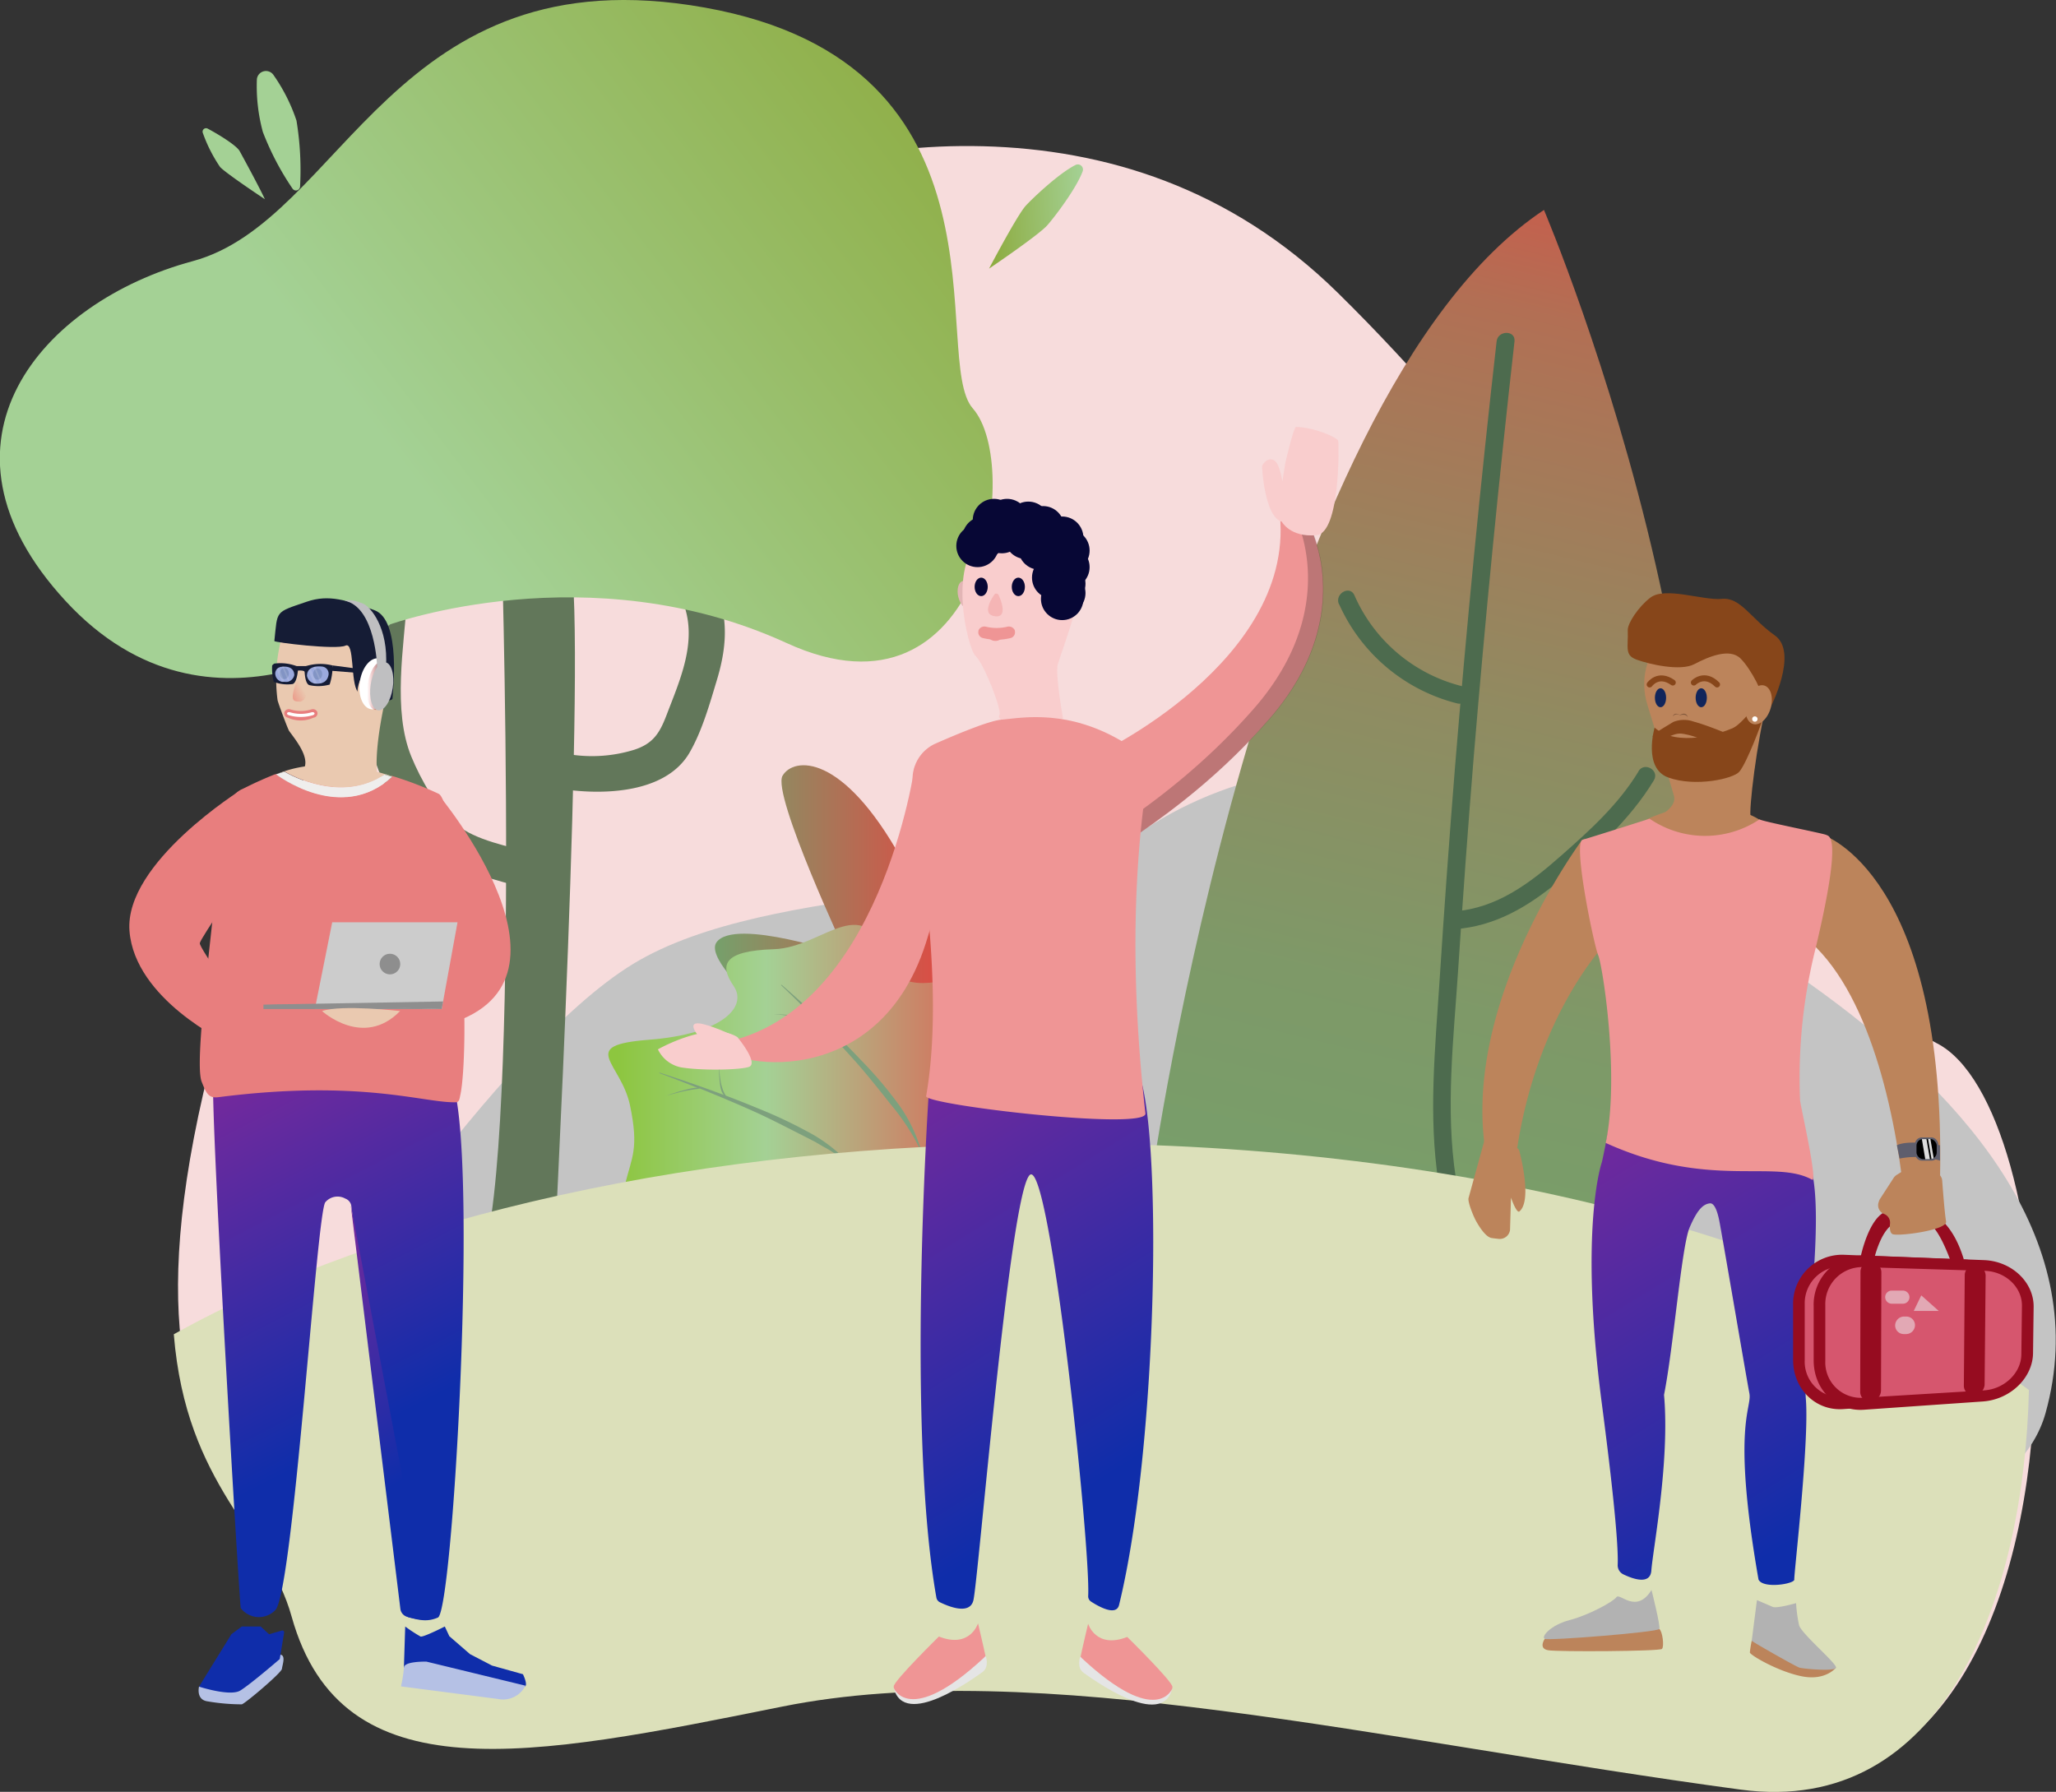 <svg xmlns="http://www.w3.org/2000/svg" xmlns:xlink="http://www.w3.org/1999/xlink" viewBox="0 0 344.72 300.43"><rect x="0" y="0" width="344.72" height="300.43" fill="#333333" stroke="none"/><defs><style>.cls-1{fill:#f7dcdc;}.cls-2{fill:#c4c4c4;}.cls-3{fill:url(#Безымянный_градиент_75);}.cls-4{fill:url(#Безымянный_градиент_82);}.cls-5{fill:#7da07d;}.cls-6{fill:url(#Безымянный_градиент_5);}.cls-7{fill:#4d6b4e;}.cls-8{fill:#62775a;}.cls-9{fill:url(#Безымянный_градиент_108);}.cls-10{fill:#dce0ba;}.cls-11{fill:url(#Безымянный_градиент_12);}.cls-12{fill:#e2b5b5;}.cls-13{fill:url(#Безымянный_градиент_12-2);}.cls-14,.cls-18{fill:#ef9595;}.cls-15{fill:#e5e5e5;}.cls-16{fill:#f9cdcd;}.cls-17{fill:#070735;}.cls-18{opacity:0.42;}.cls-19{fill:#e87e7e;}.cls-20{fill:#eac9b0;}.cls-21{fill:url(#Безымянный_градиент_12-3);}.cls-22{opacity:0.1;}.cls-23{fill:#151c35;}.cls-24{fill:#9ba9dd;}.cls-25{fill:#8294c4;}.cls-26{opacity:0.13;}.cls-27{fill:#fff;}.cls-28{fill:#efeeed;}.cls-29{opacity:0.62;fill:url(#Безымянный_градиент_16);}.cls-30{fill:#ccc;}.cls-31{fill:#8e8e8e;}.cls-32{fill:#0f2daa;}.cls-33{fill:#b5c1e5;}.cls-34{fill:url(#Безымянный_градиент_29);}.cls-35{fill:#bfbfc1;}.cls-36{fill:#a4d195;}.cls-37{fill:url(#Безымянный_градиент_108-2);}.cls-38{opacity:0.21;}.cls-39{fill:#bc845b;}.cls-40{fill:url(#Безымянный_градиент_12-4);}.cls-41{fill:#87461a;}.cls-42{fill:#11255b;}.cls-43{fill:#b2b2b2;}.cls-44{fill:#845a3d;}.cls-45{fill:none;stroke:#87461a;stroke-linecap:round;stroke-miterlimit:10;}.cls-46{fill:#960c20;}.cls-47{fill:#d6566e;}.cls-48{fill:#e2a8b4;}.cls-49{fill:#5e5e6d;}.cls-50{fill:#ddd;}</style><linearGradient id="Безымянный_градиент_75" x1="119.83" y1="154.64" x2="170.39" y2="154.64" gradientUnits="userSpaceOnUse"><stop offset="0.02" stop-color="#789e6a"/><stop offset="0.87" stop-color="#ed3e3e"/></linearGradient><linearGradient id="Безымянный_градиент_82" x1="102.02" y1="180.61" x2="180" y2="180.61" gradientUnits="userSpaceOnUse"><stop offset="0.02" stop-color="#8dc63f"/><stop offset="0.34" stop-color="#a4d195"/><stop offset="0.98" stop-color="#ed3e3e"/></linearGradient><linearGradient id="Безымянный_градиент_5" x1="281.71" y1="0.89" x2="233.04" y2="202.89" gradientUnits="userSpaceOnUse"><stop offset="0" stop-color="#ed3e3e"/><stop offset="0.13" stop-color="#d05649"/><stop offset="0.27" stop-color="#b26f54"/><stop offset="0.32" stop-color="#ac7456"/><stop offset="0.59" stop-color="#908b61"/><stop offset="0.83" stop-color="#7e9968"/><stop offset="1" stop-color="#789e6a"/></linearGradient><linearGradient id="Безымянный_градиент_108" x1="-89.44" y1="101.87" x2="-190.76" y2="169.42" gradientTransform="translate(253.99 -93.93) rotate(-3.74)" gradientUnits="userSpaceOnUse"><stop offset="0.02" stop-color="#8dab3f"/><stop offset="1" stop-color="#a4d195"/></linearGradient><linearGradient id="Безымянный_градиент_12" x1="22.81" y1="157.19" x2="96.28" y2="299.67" gradientUnits="userSpaceOnUse"><stop offset="0.02" stop-color="#789e6a"/><stop offset="0.04" stop-color="#ed3e3e"/><stop offset="0.08" stop-color="#8e2899"/><stop offset="0.57" stop-color="#0f2daa"/></linearGradient><linearGradient id="Безымянный_градиент_12-2" x1="130.34" y1="153.7" x2="231.25" y2="315.88" xlink:href="#Безымянный_градиент_12"/><linearGradient id="Безымянный_градиент_12-3" x1="40.08" y1="191.57" x2="90.71" y2="289.75" xlink:href="#Безымянный_градиент_12"/><linearGradient id="Безымянный_градиент_16" x1="-888.3" y1="294.32" x2="-883.72" y2="292.88" gradientTransform="translate(866.66 -333.3) rotate(-10.48)" gradientUnits="userSpaceOnUse"><stop offset="0.04" stop-color="#ed3e3e"/><stop offset="0.97" stop-color="#ed3e3e" stop-opacity="0"/></linearGradient><linearGradient id="Безымянный_градиент_29" x1="61.53" y1="114.99" x2="65.42" y2="114.99" gradientTransform="translate(167.77 35.16) rotate(81.47)" gradientUnits="userSpaceOnUse"><stop offset="0" stop-color="#ed3e3e" stop-opacity="0"/><stop offset="0.52" stop-color="#742b2c" stop-opacity="0.6"/><stop offset="0.98" stop-color="#231f20"/></linearGradient><linearGradient id="Безымянный_градиент_108-2" x1="-97.04" y1="124.69" x2="-80.23" y2="124.69" xlink:href="#Безымянный_градиент_108"/><linearGradient id="Безымянный_градиент_12-4" x1="246.81" y1="159.48" x2="349.48" y2="327.82" xlink:href="#Безымянный_градиент_12"/></defs><title>ILLUSTRATION</title><g id="Слой_2" data-name="Слой 2"><g id="Grid"><g id="Слой_4" data-name="Слой 4"><path class="cls-1" d="M341.16,232c-.81,34.83-14.22,71.58-48.33,67-60-8.09-118.28-22.47-160.66-13.93S58.26,300,49.88,270c-4-14.45-17.68-21.71-19.76-47.35-2-24.34,6.49-65.27,43.51-144.67C89,45.07,125.17,23.47,164.89,24.52c20.15.53,41.34,6.81,59.4,24.56,53.5,52.6,76.36,113.65,100.43,125.83C335.12,180.17,341.78,205.55,341.16,232Z"/><path class="cls-2" d="M50.53,226.52S83,175.76,106.11,161.64s70.1-10.61,83.37-20.81,36.83-16.65,54-8.48,115.26,48,99.49,104.57S49.34,253,50.53,226.52Z"/><path class="cls-3" d="M142,181c-1.12-.75-24.87-18.75-21.87-23S142,160.19,142,160.19s-12.63-27-10.79-30.13,10-3.92,19.92,13.91c6.75,10.67,1.7-10.68,5.35-12.09s16.41,24,13.53,35.94S142,181,142,181Z"/><path class="cls-4" d="M110,206.14s-6.28-3.12-5.18-7.63,2.34-5.89.81-13.18-8.94-10.05,3.22-11,16.56-5.48,14.16-9-1.84-5.91,6.75-6.18,15.33-10.76,19.73,3c.92,2.88,6.15,4.06,14.11.33s11.73-5.75,13.23.42,4.43,11.27,2.53,13.92-2.19,18.44-2.19,18.44Z"/><path class="cls-5" d="M135.22,189.64a76,76,0,0,0-8-3.75q-2.75-1.14-5.52-2.19a4,4,0,0,1-.42-.79,8.21,8.21,0,0,1-.42-1.41,14,14,0,0,1-.24-3h0a13.78,13.78,0,0,0,.07,3A5.92,5.92,0,0,0,121,183a2.89,2.89,0,0,0,.35.58q-5.36-2-10.79-3.75l0,.1c2.14.79,4.26,1.62,6.38,2.46l-.42,0a12,12,0,0,0-1.66.35,33.28,33.28,0,0,0-3.22,1v0c1.08-.31,2.16-.59,3.26-.83.55-.1,1.1-.21,1.65-.29.26,0,.53-.09.8-.11,3.2,1.29,6.38,2.63,9.52,4.05,2.67,1.22,5.26,2.58,7.87,3.9l1.95,1c.63.37,1.25.75,1.9,1.09s1.22.78,1.85,1.17,1.15.88,1.76,1.31l.07-.07A26,26,0,0,0,135.22,189.64Z"/><path class="cls-5" d="M150.22,184.57a67.79,67.79,0,0,0-5.95-6.92c-1.41-1.49-2.85-2.94-4.3-4.38a11.74,11.74,0,0,1,0-2.84,20.37,20.37,0,0,1,.78-3.24h0a16.32,16.32,0,0,0-1,3.22,8,8,0,0,0-.18,1.69,5.73,5.73,0,0,0,.14,1q-4.22-4.14-8.68-8l-.07.08c1.95,1.84,3.85,3.73,5.73,5.65a9.89,9.89,0,0,0-1.16-.3c-.64-.12-1.29-.19-1.94-.25-1.29-.12-2.59-.2-3.89-.24v0c1.29.11,2.59.25,3.87.41l1.92.29c.46.08.94.14,1.39.26l.54.54q3.18,3.26,6.19,6.64c2,2.27,3.87,4.64,5.74,7a37.3,37.3,0,0,1,4.93,7.53l.1,0A25.25,25.25,0,0,0,150.22,184.57Z"/><path class="cls-6" d="M193.06,197.81S211.6,66.52,258.87,35.2c0,0,44.34,104.27,16.82,163.27s-62,6.59-62,6.59Z"/><path class="cls-7" d="M250.93,57.24q-4.06,35.79-7,71.68-1.42,17.72-2.56,35.43c-.73,11.32-1.92,22.76-.17,34,.3,1.91,3.19,1.1,2.9-.79-1.8-11.6-.36-23.57.4-35.21q1.15-17.72,2.59-35.42Q250,92,253.93,57.24c.21-1.91-2.79-1.9-3,0Z"/><path class="cls-8" d="M84,87.62s3.62,111.76-4,125.77l12.71,1.3s5.76-108.11,2.88-121.44S84,87.62,84,87.62Z"/><path class="cls-8" d="M92.81,132.06c7.08,1.32,18.61,1.38,22.81-5.88,2.09-3.62,3.37-8.15,4.57-12.14,1.44-4.75,2-9.49.26-14.24-1.28-3.61-7.08-2.06-5.78,1.59,2.23,6.27-.66,12.6-2.9,18.47-1.14,3-2.23,4.8-5.4,5.84a23.93,23.93,0,0,1-12,.57c-3.77-.7-5.39,5.08-1.59,5.79Z"/><path class="cls-8" d="M89.48,143.15c-4.17-1.32-9.66-2.14-13.09-5-3.15-2.63-5.86-7.5-7.41-11.26-3.2-7.75-1.24-18.54-.7-26.71.25-3.85-5.75-3.84-6,0-.68,10.36-2.63,22.14,2.42,31.68,2.14,4,4.93,8.71,8.66,11.49,4.08,3,9.76,4.07,14.52,5.58,3.69,1.16,5.27-4.63,1.6-5.79Z"/><path class="cls-9" d="M65.42,104.69S35.53,127.34,11,100.77,7,50.6,32.3,43.79,65.87-8.08,118.17,1.27c53.15,9.5,37.65,58.94,44.93,67.2C171.52,78,165,123,131.9,107.82S65.42,104.69,65.42,104.69Z"/><path class="cls-10" d="M340.18,233.06c-.81,34.83-14.22,71.58-48.33,67-60-8.09-118.28-22.47-160.66-13.93S57.28,301.05,48.9,271.06c-4-14.45-17.68-21.71-19.76-47.35,35-19.54,88.38-32,148.23-32C246.28,191.69,306.66,208.24,340.18,233.06Z"/><path class="cls-11" d="M35.74,180.63c-.42,7.14,4.43,88.79,4.63,89a3.82,3.82,0,0,0,5.77.35c3-2.8,6.92-66.39,8.4-68.4a2.68,2.68,0,0,1,3.37-.61,1.55,1.55,0,0,1,1,1.26l8.58,67.65a1.57,1.57,0,0,0,1.16,1.33c1.64.42,3,.77,4.77,0,2.42-1,6.46-71,2.93-87.89-3.18-15.18-33.53-6.09-39.5-4.15A1.57,1.57,0,0,0,35.74,180.63Z"/><ellipse class="cls-12" cx="162.02" cy="99.79" rx="1.38" ry="2.43" transform="translate(-19.4 42.37) rotate(-14.07)"/><path class="cls-13" d="M155.78,182.3c-.26,3.91-3.73,57.55,1.22,85.57a1.08,1.08,0,0,0,.58.77c1.33.65,4.95,2.2,5.61-.26.81-3,6.09-68.17,9.45-71.36s10.25,62.62,9.81,70.58a1.06,1.06,0,0,0,.49.94c1.25.81,4.22,2.5,4.69.55,6.6-27,7.35-81.11,3-89.89s-25.93-12.77-34.71,2.63A1.07,1.07,0,0,0,155.78,182.3Z"/><path class="cls-14" d="M157.42,274.39s-7.44,7.31-7.57,8.34,2.32,4.38,6.49,2,9.21-5.54,8.91-7-1.27-5.55-1.27-5.55S162.66,276.46,157.42,274.39Z"/><path class="cls-15" d="M149.84,283s2.51,6.68,15.14-5.06l.28-.31s.73,1.86-.6,2.77S151.58,290,149.84,283Z"/><path class="cls-14" d="M189,274.46s7.44,7.31,7.57,8.34-2.32,4.38-6.49,2-9.21-5.54-8.91-7,1.27-5.55,1.27-5.55S183.74,276.53,189,274.46Z"/><path class="cls-15" d="M196.55,283.11s-2.51,6.68-15.13-5.06l-.29-.31s-.72,1.86.6,2.77S194.82,290.07,196.55,283.11Z"/><path class="cls-16" d="M178.23,120.4s-1.33-7.34-.88-9S183.44,95,181.07,93s-9-6.54-15.75-3-3.1,18.82-1.74,20,4.63,9.47,3.95,10S172.68,124.81,178.23,120.4Z"/><circle class="cls-17" cx="172.41" cy="87.66" r="3.56"/><circle class="cls-17" cx="178.09" cy="90.16" r="3.56"/><circle class="cls-17" cx="175.96" cy="89.73" r="3.56"/><circle class="cls-17" cx="172" cy="89.73" r="3.56"/><circle class="cls-17" cx="178.09" cy="93.29" r="3.56"/><circle class="cls-17" cx="179.13" cy="95.09" r="3.56"/><circle class="cls-17" cx="178.44" cy="97.87" r="3.56"/><circle class="cls-17" cx="178.44" cy="99.43" r="3.56"/><circle class="cls-17" cx="178.09" cy="100.41" r="3.56"/><circle class="cls-17" cx="176.59" cy="96.85" r="3.56"/><circle class="cls-17" cx="172" cy="90.16" r="3.56"/><circle class="cls-17" cx="167.98" cy="89.21" r="3.56"/><circle class="cls-17" cx="164.92" cy="90.16" r="3.56"/><circle class="cls-17" cx="163.9" cy="91.53" r="3.56"/><circle class="cls-17" cx="174.3" cy="91.96" r="3.56"/><circle class="cls-17" cx="169.64" cy="88.75" r="3.56"/><circle class="cls-17" cx="166.66" cy="87.2" r="3.56"/><circle class="cls-17" cx="168.85" cy="87.2" r="3.56"/><circle class="cls-17" cx="174.88" cy="88.41" r="3.56"/><circle class="cls-17" cx="179.13" cy="92.31" r="3.56"/><path class="cls-18" d="M167.43,99.76a.41.41,0,0,0-.71-.06c-.74,1.07-2,3.34.08,3.62S168,101,167.43,99.76Z"/><ellipse class="cls-17" cx="164.51" cy="98.4" rx="1.1" ry="1.55"/><ellipse class="cls-17" cx="170.74" cy="98.4" rx="1.1" ry="1.55"/><path class="cls-14" d="M169.35,107a9.56,9.56,0,0,1-4.45,0,1,1,0,0,1-.84-1.25l0-.07a1.09,1.09,0,0,1,1.27-.6,7.56,7.56,0,0,0,3.54,0,1.11,1.11,0,0,1,1.28.6l0,.07A1,1,0,0,1,169.35,107Z"/><ellipse class="cls-14" cx="166.89" cy="106.75" rx="1.07" ry="0.71"/><path class="cls-19" d="M73.46,133.17s26.92,32.14.6,38.84-18.56-8.48-18.56-8.48S73.61,153,74.06,151.78s-4-14.43-4-14.43Z"/><path class="cls-20" d="M63.45,131s-1.06-2.68.75-11.84S63,101.69,56.67,101.85s-8.28.59-9.46,5.1a26.79,26.79,0,0,0-.67,10.45c.12.56,1.74,4.89,1.94,5.16,1,1.41,4,4.92,2.11,6.83S61.37,130.87,63.45,131Z"/><path class="cls-21" d="M72.19,267.57A1.55,1.55,0,0,1,71,266.25s-12.26-64.76-12.19-64.19l8.32,67.7a1.58,1.58,0,0,0,1.16,1.33c1.64.42,3,.77,4.77.05.29-.12.61-1.25.93-3.17A15.14,15.14,0,0,1,72.19,267.57Z"/><path class="cls-22" d="M41,161.64s16.21-15.27,30.19-.72C71.16,160.92,60.75,152,41,161.64Z"/><path class="cls-19" d="M47.76,129.37c4-1.11,9.39-1.54,16.75.48C57.25,134.68,48.82,130,47.76,129.37Z"/><path class="cls-19" d="M77.18,183.59c-.13.54-.13,1.2-.74,1.22-5.34.16-15.82-3.91-39.82-.85-1.59.2-2-.53-2.81-2.6-1.35-3.48,2.07-26.72,2.67-36.2.44-7.07,1.59-10.66,2.91-12a4.16,4.16,0,0,1,1.17-.83c.84-.4,1.82-.91,3-1.43a.55.55,0,0,0,.14-.06c.71-.33,1.5-.65,2.36-1l.07,0a.7.7,0,0,1,.19-.06s10.89,8.39,19.48.4l-.3-.11.18,0,.13.05a58.93,58.93,0,0,1,7.69,2.95c2.39,1.1,2.86,19.79,3.85,28.15C78.19,168.74,77.92,180.32,77.18,183.59Z"/><path class="cls-23" d="M46,107.48c0,.23,10.36,1.51,11.92.77s.81,6.2,2.08,7.76,5.81,1.83,5.81,1.09,1.56-13.16-3.05-14.8-7.59-2.7-11.34-1.41C46,102.74,46.56,102.3,46,107.48Z"/><path class="cls-20" d="M49.38,117.47s-.82,7,5,8.78,4.31-3.35,4.31-3.35Z"/><path class="cls-23" d="M46,111.26a7.73,7.73,0,0,1,4,.53s-.09,2.62-.93,2.9a6.33,6.33,0,0,1-3.17-.37,8.92,8.92,0,0,1-.27-2.74A1.16,1.16,0,0,1,46,111.26Z"/><path class="cls-23" d="M55.7,111.56a8.22,8.22,0,0,0-4.64.2s-.1,2.76.79,3.11a7.13,7.13,0,0,0,3.42-.09,9.8,9.8,0,0,0,.49-3.09S55.73,111.57,55.7,111.56Z"/><path class="cls-23" d="M51.11,112.79s.27-.46-1.26-.36l-.23-.75h1.83Z"/><polyline class="cls-23" points="55.7 111.56 62.78 112.5 62.42 113.02 55.59 112.47 55.76 111.69"/><ellipse class="cls-20" cx="61.84" cy="114.75" rx="2.95" ry="1.49" transform="matrix(0.27, -0.96, 0.96, 0.27, -65.3, 143.52)"/><path class="cls-24" d="M49.33,113a.54.54,0,0,1,0,.25,1.46,1.46,0,0,1-1.1,1.07,2,2,0,0,1-.48,0h-.27l-.19,0h0a1.42,1.42,0,0,1-1.12-1.15,1.1,1.1,0,0,1,.23-.95,1.23,1.23,0,0,1,.38-.3.93.93,0,0,1,.44-.12C49,111.59,49.3,112.61,49.33,113Z"/><path class="cls-24" d="M54,111.76a1.21,1.21,0,0,1,1.09,1.37c-.13.8-.66,1.67-2.39,1.47a1.65,1.65,0,0,1-1.22-1.22.57.57,0,0,1,0-.26C51.5,112.7,51.82,111.54,54,111.76Z"/><ellipse class="cls-25" cx="47.67" cy="112.93" rx="0.76" ry="0.94"/><ellipse class="cls-25" cx="53.26" cy="113.02" rx="0.76" ry="0.94"/><g class="cls-26"><path class="cls-27" d="M47.72,114.31h-.27l-.19,0h0l-.89-2.1a1.23,1.23,0,0,1,.38-.3Z"/><path class="cls-27" d="M48.59,114.15a1.56,1.56,0,0,1-.26.11l-1.06-2.54h.3Z"/><path class="cls-27" d="M53.16,114.63l-.46,0h-.05l-.92-2.17a1.27,1.27,0,0,1,.35-.34Z"/><path class="cls-27" d="M54,114.49l-.26.08-1.15-2.72a1.15,1.15,0,0,1,.28-.08Z"/></g><path class="cls-20" d="M65.77,130.22h0l-.3-.11h0l-.92-.26c-7.26,4.83-15.69.14-16.75-.48-.5.13-1,.28-1.43.44a3,3,0,0,1,.36-.15l.31-.12.44-.17.21-.06c6.68-2.23,14.08-.39,16.92.5l.09,0c.48.16.81.27,1,.34Z"/><path class="cls-28" d="M65.76,130.23c-8.59,8-19.48-.4-19.48-.4l0,0c.45-.16.93-.31,1.43-.44,1.06.62,9.49,5.31,16.75.48l.92.26h0Z"/><path class="cls-28" d="M65.43,130.11l-.92-.26s0,0,.06,0l.09,0Z"/><path class="cls-29" d="M51.4,116c0,.94-.56,1.67-1.16,1.64s-1.2,0-1.16-.89.62-2.89,1.23-2.87S51.44,115.06,51.4,116Z"/><path class="cls-19" d="M52.56,120.33a5.16,5.16,0,0,1-4.3,0,.74.74,0,0,1-.55-1h0a.81.81,0,0,1,1-.38,5.87,5.87,0,0,0,3.47,0,.8.8,0,0,1,1,.38h0A.73.73,0,0,1,52.56,120.33Z"/><path class="cls-27" d="M50.41,120.21a6.85,6.85,0,0,1-2-.3.45.45,0,0,1-.28-.22.16.16,0,0,1,0-.12.33.33,0,0,1,.31-.16l.13,0a6.35,6.35,0,0,0,3.73,0l.12,0a.33.33,0,0,1,.31.16.16.16,0,0,1,0,.12.41.41,0,0,1-.27.22A6.86,6.86,0,0,1,50.41,120.21Z"/><path class="cls-19" d="M40.56,132.35s-19.74,12.29-18.85,23.74,16.21,18.68,16.21,18.68l3.72-4.37S33.39,159,33.5,158.14s8.14-12.46,8.14-12.46Z"/><polygon class="cls-30" points="55.7 154.64 52.79 169.18 74.06 169.18 76.71 154.64 55.7 154.64"/><polygon class="cls-31" points="74.06 169.18 52.79 169.18 44.17 169.18 44.17 168.44 52.79 168.44 74.06 169.18"/><polyline class="cls-31" points="44.17 168.44 74.29 167.91 74.06 169.18"/><path class="cls-20" d="M54,169.52s6.91,6.32,13.08,0C67.1,169.52,57.29,168.4,54,169.52Z"/><circle class="cls-31" cx="65.38" cy="161.64" r="1.73"/><path class="cls-32" d="M75.34,274.34l3.46,3,3.69,1.92,5.19,1.45s.76,1.54.42,2-7.47-.2-7.95-.26S69,280.15,69,280.15l-1.28-.55.22-6.89a24.61,24.61,0,0,0,2.57,1.68c.46.16,4.07-1.68,4.07-1.68Z"/><path class="cls-33" d="M88.1,282.63a4.2,4.2,0,0,1-4.62,2.23l-16.25-2.11a22.21,22.21,0,0,0,.5-3.15c0-1.1,3.78-1,3.78-1Z"/><path class="cls-33" d="M33.37,282.79s-.52,2.07,1.26,2.44a34.48,34.48,0,0,0,5.91.53c.49-.08,6.66-5.28,6.73-5.95s.69-2.22-.25-2.38-2.28,1.19-3.09,2.3-4.09,3.72-4.91,3.79-2.2-.76-2.81-.81C35.91,282.68,33.37,282.79,33.37,282.79Z"/><path class="cls-32" d="M33.37,282.79s5.2,1.7,6.91.66,6.62-5.28,6.62-5.28l.74-4.44a.3.3,0,0,0-.38-.34l-2.14.62-1.42-1.3H40.54L38.8,274Z"/><ellipse class="cls-27" cx="62.87" cy="114.65" rx="4.31" ry="2.56" transform="translate(-59.84 159.82) rotate(-81.47)"/><ellipse class="cls-34" cx="63.47" cy="114.99" rx="4.07" ry="1.87" transform="translate(-59.65 160.7) rotate(-81.47)"/><path class="cls-35" d="M63.24,111.85s-.27-10-5.42-11.13c0,0,.87-.43,3.06.49,1.23.52,4.26,4,3.84,10.64C64.62,113.54,63.24,111.85,63.24,111.85Z"/><ellipse class="cls-35" cx="64" cy="115.06" rx="4.07" ry="1.87" transform="translate(-59.28 161.29) rotate(-81.47)"/><path class="cls-36" d="M49.71,20.22a51,51,0,0,1,.6,11.09.69.69,0,0,1-1.24.35,46.41,46.41,0,0,1-5-9.54,29.28,29.28,0,0,1-1-8.83,1.53,1.53,0,0,1,2.74-.78A29.56,29.56,0,0,1,49.71,20.22Z"/><path class="cls-37" d="M175.58,37.79c-1.48,1.66-9.75,7.25-9.75,7.25s4.65-8.86,6.13-10.52c1.07-1.18,5.57-5.47,8.39-6.87a.86.86,0,0,1,1.18,1.06C180.45,31.67,176.64,36.61,175.58,37.79Z"/><path class="cls-36" d="M40.18,25.33c3.49,6.38,4.23,8.07,4.23,8.07S37.89,29.08,36.9,28A24.8,24.8,0,0,1,34,22.27a.58.58,0,0,1,.81-.71C36.65,22.53,39.66,24.39,40.18,25.33Z"/><path class="cls-16" d="M164.09,121.71s9.12,7.17,17.24-.4A28.84,28.84,0,0,0,164.09,121.71Z"/><path class="cls-14" d="M184.83,126S220.14,109,214,82.83c1.81-3.67,17.45,16.53-1.32,37.88C202.83,132,193,138.22,189.48,140.83,182.08,146.28,184.83,126,184.83,126Z"/><path class="cls-16" d="M123,173.64s-4.26-2-5.94-2.06-.22,1.77-.22,1.77,1.67,3.19,6.33.37"/><path class="cls-14" d="M153.36,128.53s-5.72,41.15-32.12,46.27c-2.61,3.16,25.36,10.38,34-16.7C163.52,132.35,153.36,128.53,153.36,128.53Z"/><path class="cls-16" d="M123.63,173.88s3.65,4.38,1.94,5c-1.32.48-7.29.67-11.08.13a5.46,5.46,0,0,1-4.18-3.07S118.93,171,123.63,173.88Z"/><path class="cls-38" d="M214.7,82.4c4.28,5.17,9.51,20.5-4.54,36.49-9.87,11.24-19.67,17.5-23.21,20.11a4.75,4.75,0,0,1-1.76.87c.73,1.86,2.05,2.63,4.33.95,3.55-2.61,13.34-8.87,23.22-20.11C230.06,101,218.08,82.28,214.7,82.4Z"/><path class="cls-7" d="M224.53,101.32a29.6,29.6,0,0,0,19.76,16.61c1.87.49,2.67-2.41.8-2.89a26.77,26.77,0,0,1-18-15.23c-.78-1.76-3.37-.24-2.59,1.51Z"/><path class="cls-7" d="M274.74,129.31c-3.36,5.55-8.15,9.89-13,14.16-5.18,4.58-10.79,8.83-17.91,9.33-1.92.14-1.93,3.14,0,3,6.85-.48,12.33-3.76,17.53-8.06,5.95-4.91,11.92-10.27,15.94-16.91,1-1.66-1.59-3.17-2.59-1.52Z"/><path class="cls-39" d="M307.83,279.61s-1.73,2.25-5.73,1.45-8.71-3.58-8.71-4a19.45,19.45,0,0,1,.32-2s8.18,1,8.48,1.51S307.83,279.61,307.83,279.61Z"/><path class="cls-39" d="M259,274.78s-1.13,1.62.57,1.91,18.66.18,19.08-.22.09-3-.45-3.35S260.55,273.71,259,274.78Z"/><path class="cls-39" d="M275,138.32s6.47-2.16,5.66-4.91c-3-10.07-1.61-6.12-4.43-15.18s5.77-16.26,11.93-16,10.2,7.32,8.26,14.82S293.2,135.9,293.52,137,277.72,142.53,275,138.32Z"/><path class="cls-39" d="M276.08,137.39a28.31,28.31,0,0,1,6.1-2c2.66-.41,8.69-.63,13.05,2.19s-2.05,12.33-2.3,12.49S272.31,143.91,276.08,137.39Z"/><path class="cls-39" d="M265.1,141.05c-3.47,4.86-19.73,29.14-16,52.23,0,0,4.4,4.7,5.36-1.28,3.59-22.52,15.22-35.34,18.05-36.84,2.41-1.27-4.23-10.11-6-14A.83.83,0,0,0,265.1,141.05Z"/><path class="cls-40" d="M268.57,194.88s-3.86,10.94,0,40.44c2.46,18.81,2.76,25,2.66,27.07a1.69,1.69,0,0,0,1,1.6c1.65.79,4.44,1.74,4.64-.63C277.1,260,280,245,279,233.87c1.61-8.08,2.94-25,4.31-28.11,1.15-2.64,2.1-3.88,3.4-4,1-.07,1.48,2.47,1.66,3.47,1,5.53,4.52,26.22,4.94,28.38.49,2.54-3,5.27,1.53,31.22.74,1.62,6.09.73,6,0s2.53-23,1.94-30.25c-.56-6.92,3.44-30.76.73-39.18-.3-.93-2.48-10.44-2.48-10.44l-30.46-.12S268.81,194.05,268.57,194.88Z"/><path class="cls-41" d="M296.78,118.76s4.86-9.35.8-12.22-5.75-6.44-8.88-6.13-9.55-2.12-12-.2c-2,1.53-3.82,4.3-3.78,5.45.1,2.92-.58,4.19,1.48,4.94s7.32,2,9.69.75,5.92-2.75,7.74-.94,4.07,6.32,3.7,7.07S296.41,119.51,296.78,118.76Z"/><ellipse class="cls-42" cx="278.41" cy="116.99" rx="0.94" ry="1.59"/><ellipse class="cls-42" cx="285.24" cy="116.99" rx="0.94" ry="1.59"/><path class="cls-41" d="M277.42,122s-2,6.8,2.29,8.36c4.56,1.65,11,.2,11.94-1,1.28-1.56,3.77-8.22,3.94-9s2.58-4.43,1.67-4.78-4.67,5.6-6.75,6.51S281.24,125.35,277.42,122Z"/><path class="cls-41" d="M284,121a4.79,4.79,0,0,0-3.45.05c-3.3,2-4.31,2.53-2.66,2.75s2.68-1,4.17-.78a12.45,12.45,0,0,1,4.83,1.83c1.78,1.07,6-.5,2.77-1.81C287.32,122.06,285.11,121.28,284,121Z"/><ellipse class="cls-39" cx="294.88" cy="118.18" rx="3.36" ry="2.09" transform="translate(99.68 368.81) rotate(-73.93)"/><path class="cls-43" d="M276.9,266.59s1.53,6,1.31,6.53-18.51,2-19.2,1.66,1-2.33,4.17-3.15,7.3-3.07,7.85-3.85S274.34,270.71,276.9,266.59Z"/><path class="cls-44" d="M280.47,120.15a.82.82,0,0,1,1.19-.21s1-.38,1.33.35c0,0-.16-1.09-1.34-.4C281.65,119.89,280.74,119.25,280.47,120.15Z"/><circle class="cls-27" cx="294.23" cy="120.56" r="0.45"/><path class="cls-45" d="M284,114.44s1.77-1.8,3.89.32"/><path class="cls-45" d="M276.59,114.76s1.44-2.06,3.88-.32"/><path class="cls-39" d="M248.87,191.26l-2.65,9.63c-.15.72.89,3.17,1.25,3.81.62,1.12,1.68,2.74,2.65,2.88.41.06.81.1,1.17.14a1.73,1.73,0,0,0,1.89-1.51l.16-5.41s.93,2.72,1.42,2.31c2-1.71.43-8.38,0-10.08S248.87,191.26,248.87,191.26Z"/><path class="cls-43" d="M294.58,268.29s-.87,6.69-.87,6.81,7.37,4.32,8,4.51,5.93.68,6.12,0-5.81-5.69-6.19-7.13a24.35,24.35,0,0,1-.5-3.69s-3.25.94-3.93.63S294.58,268.29,294.58,268.29Z"/><path class="cls-46" d="M300.64,228v-9.11a8.23,8.23,0,0,1,8.4-8.51l20.18.79c4.63.18,8.35,3.69,8.3,7.84l-.1,7.76c-.05,4.15-3.82,7.77-8.42,8.09l-20,1.4C304.37,236.56,300.64,232.86,300.64,228Z"/><path class="cls-47" d="M329.2,233l-20.4,1.25a5.94,5.94,0,0,1-6.21-6.16v-9.41a6.17,6.17,0,0,1,6.25-6.34l20.53.62c3.44.11,6.22,2.74,6.19,5.85l-.1,8.15C335.44,230.08,332.61,232.8,329.2,233Z"/><path class="cls-46" d="M310.18,234.91h0a1.63,1.63,0,0,1-1.74-1.67l.05-20.07a1.71,1.71,0,0,1,1.76-1.73h0a1.83,1.83,0,0,1,1.74,1.82L311.93,233A1.91,1.91,0,0,1,310.18,234.91Z"/><path class="cls-46" d="M327.59,233.8h0a1.57,1.57,0,0,1-1.73-1.55l.15-18.6a1.65,1.65,0,0,1,1.76-1.6h0a1.74,1.74,0,0,1,1.74,1.69l-.17,18.31A1.87,1.87,0,0,1,327.59,233.8Z"/><path class="cls-48" d="M315.6,218.48h-1.88a1.1,1.1,0,0,1-1.09-1.11h0a1.09,1.09,0,0,1,1.1-1.08l1.88,0a1.11,1.11,0,0,1,1.09,1.1h0A1.09,1.09,0,0,1,315.6,218.48Z"/><path class="cls-48" d="M316.14,223.57h-.36a1.45,1.45,0,0,1-1.48-1.46h0a1.49,1.49,0,0,1,1.49-1.48h.37a1.45,1.45,0,0,1,1.47,1.45h0A1.5,1.5,0,0,1,316.14,223.57Z"/><polygon class="cls-48" points="318.68 217.08 317.42 219.69 321.61 219.69 318.68 217.08"/><path class="cls-46" d="M304.09,228.09V219a8.23,8.23,0,0,1,8.4-8.5l20.18.78c4.63.18,8.35,3.7,8.3,7.85l-.1,7.75c-.05,4.15-3.82,7.78-8.42,8.1l-20,1.39C307.82,236.66,304.09,233,304.09,228.09Z"/><path class="cls-47" d="M332.65,233.12l-20.4,1.24a5.94,5.94,0,0,1-6.21-6.15v-9.42a6.19,6.19,0,0,1,6.25-6.34l20.53.63c3.44.11,6.22,2.74,6.19,5.85l-.1,8.15C338.89,230.19,336.06,232.91,332.65,233.12Z"/><path class="cls-46" d="M313.63,235h0a1.64,1.64,0,0,1-1.74-1.68l.05-20.07a1.7,1.7,0,0,1,1.76-1.72h0a1.82,1.82,0,0,1,1.74,1.82l-.06,19.78A1.91,1.91,0,0,1,313.63,235Z"/><path class="cls-46" d="M331,233.9h0a1.56,1.56,0,0,1-1.73-1.54l.15-18.61a1.66,1.66,0,0,1,1.76-1.6h0a1.76,1.76,0,0,1,1.74,1.7l-.17,18.31A1.85,1.85,0,0,1,331,233.9Z"/><path class="cls-48" d="M319.05,218.59h-1.88a1.11,1.11,0,0,1-1.09-1.11h0a1.09,1.09,0,0,1,1.1-1.09l1.88,0a1.11,1.11,0,0,1,1.09,1.1h0A1.1,1.1,0,0,1,319.05,218.59Z"/><path class="cls-48" d="M319.59,223.68h-.36a1.45,1.45,0,0,1-1.48-1.45h0a1.51,1.51,0,0,1,1.49-1.49h.37a1.46,1.46,0,0,1,1.47,1.45h0A1.51,1.51,0,0,1,319.59,223.68Z"/><polygon class="cls-48" points="322.13 217.19 320.87 219.8 325.06 219.8 322.13 217.19"/><path class="cls-46" d="M312,210.58s1.33-6.4,4.25-7.47,9.85-2.3,13,8l-.87,1.26h-1s-2.29-7.17-4.59-7.54A13.47,13.47,0,0,0,318,205c-2.59.63-3.82,6.27-3.82,6.27Z"/><path class="cls-39" d="M324.56,196.6a1.53,1.53,0,0,1,1.08,1.37c.14,1.88.44,5.71.65,6.82.29,1.48-8.23,2.57-9,2.12-.44-.24-.47-1.06-.4-1.77a1.55,1.55,0,0,0-1-1.6h0a1.57,1.57,0,0,1-.92-1.94l.06-.18a1.63,1.63,0,0,1,.17-.38l2.32-3.58A1.62,1.62,0,0,1,318,197l2-1.26a1.54,1.54,0,0,1,1.32-.18Z"/><path class="cls-39" d="M305.67,140s20.63,6.54,19.61,57.42c0,0-5.86,4.1-6.39,0-2.09-16-7.47-36.13-19.46-42.36S305.67,140,305.67,140Z"/><path class="cls-14" d="M303.81,197.79c1.05.59-2-12.74-2-13.3a89.15,89.15,0,0,1,2.59-25.44c4.55-19.06,2.31-18.8,1.81-19.06s-10.72-2.25-11.2-2.61a16.45,16.45,0,0,1-18.43-.11s-8.44,2.7-11.23,3.53c-1.66.5,1.87,17.58,2.62,19.38s3.62,20.32,1.25,31.45C286.49,199.48,297.55,194.29,303.81,197.79Z"/><path class="cls-49" d="M318.5,194.25a13.85,13.85,0,0,1,6.77.35s0-1.5,0-2.58c0,0-5.22-1-7.23,0Z"/><rect class="cls-49" x="321.08" y="190.71" width="3.89" height="3.89" rx="1.12"/><rect x="321.33" y="190.96" width="3.39" height="3.39" rx="1.12"/><path class="cls-50" d="M323.58,194.36h-.78l-.57-3.38.23,0H323Z"/><path class="cls-50" d="M324.21,194.18a1.14,1.14,0,0,1-.36.15l-.58-3.37h.39Z"/><path class="cls-16" d="M214.91,87.47s1.42,2.67,5.81,2.26c4-.37,3.79-15.2,3.65-15.81s-4.23-2.33-7.09-2.33c-.35,0-1.68,5.53-1.77,6s-.5,3.17-.5,3.17-.42-3-1.35-3.56c-1.25-.69-2.06.83-2.06,1S212,86.64,214.91,87.47Z"/><path class="cls-14" d="M192.73,127.77c0-.18-.2-.4-.54-.64-11.08-8.92-20.93-6.72-24.24-6.47-2,.15-7.27,2.33-11.07,4a6.51,6.51,0,0,0-3.85,6.55c.94,10.07,5.47,34.08,2.25,52.59,0,1.49,37.11,5.81,36.77,2.88C187.9,150.17,192.79,129.59,192.73,127.77Z"/></g></g></g></svg>